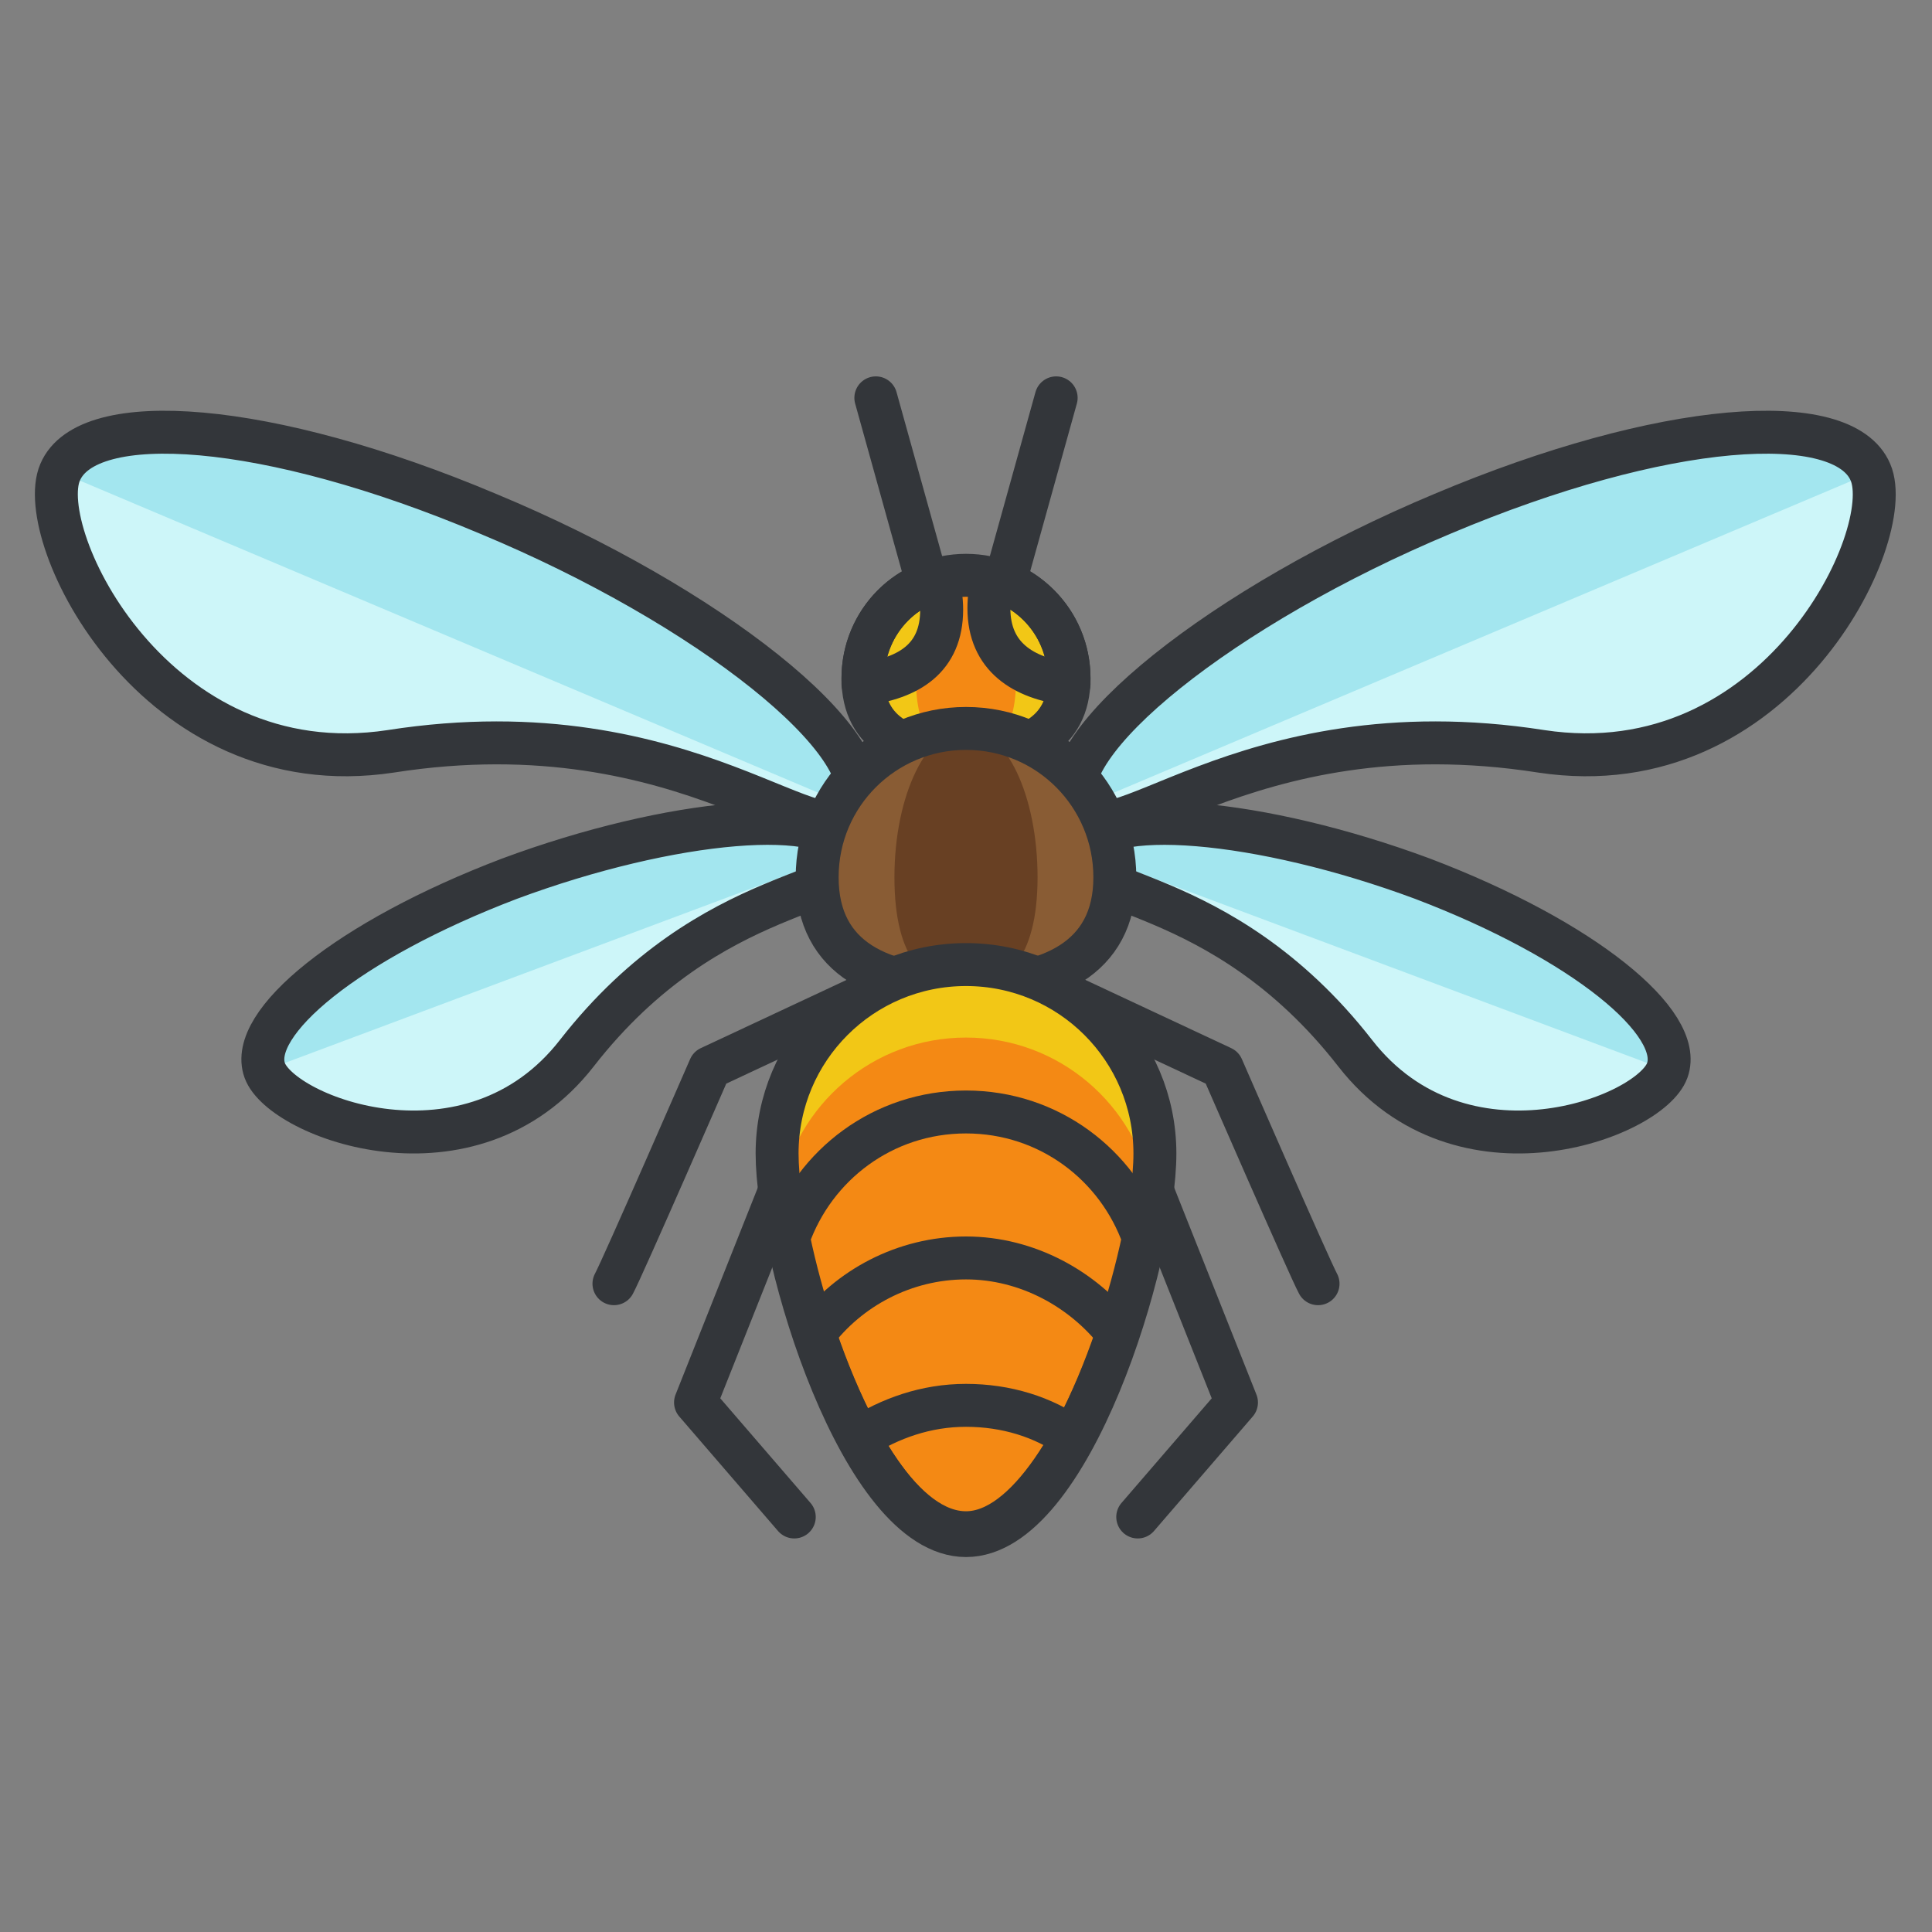 <?xml version="1.0" encoding="utf-8"?>
<!-- Generator: Adobe Illustrator 16.0.0, SVG Export Plug-In . SVG Version: 6.00 Build 0)  -->
<!DOCTYPE svg PUBLIC "-//W3C//DTD SVG 1.1//EN" "http://www.w3.org/Graphics/SVG/1.1/DTD/svg11.dtd">
<svg version="1.1" id="Layer_1" xmlns="http://www.w3.org/2000/svg" xmlns:xlink="http://www.w3.org/1999/xlink" x="0px" y="0px"
	 width="135px" height="135px" viewBox="0 0 135 135" enable-background="new 0 0 135 135" xml:space="preserve">
<rect x="0" y="0" width="135" height="135" fill="#808080" stroke="none"/>
<g>
	<g>
		<g>
			<path fill="none" stroke="#33363A" stroke-width="3" stroke-linecap="round" stroke-linejoin="round" stroke-miterlimit="10" d="
				M42.9,89.7c0.6-1.1,6.7-15.1,6.7-15.1l10.9-5.1"/>
			
				<polyline fill="none" stroke="#33363A" stroke-width="3" stroke-linecap="round" stroke-linejoin="round" stroke-miterlimit="10" points="
				55.5,106 48.6,98 54.8,82.4 			"/>
		</g>
		<g>
			<path fill="none" stroke="#33363A" stroke-width="3" stroke-linecap="round" stroke-linejoin="round" stroke-miterlimit="10" d="
				M92.1,89.7c-0.6-1.1-6.7-15.1-6.7-15.1l-10.9-5.1"/>
			
				<polyline fill="none" stroke="#33363A" stroke-width="3" stroke-linecap="round" stroke-linejoin="round" stroke-miterlimit="10" points="
				79.5,106 86.4,98 80.2,82.4 			"/>
		</g>
	</g>
	<g>
		<g>
			<g>
				<path fill="#CDF6F9" d="M59.4,59.5c1.2,3.3-9.6,1.9-19.1,14.1c-7.4,9.5-20.6,4.5-21.8,1.2c-1.2-3.3,5.8-9.1,17.1-13.4
					C46.9,57.2,58.2,56.2,59.4,59.5z"/>
				<path fill="#A3E6EF" d="M18.5,74.8c-1.2-3.3,5.8-9.1,17.1-13.4c11.3-4.2,22.6-5.2,23.8-1.9"/>
				
					<path fill="none" stroke="#33363A" stroke-width="3" stroke-linecap="round" stroke-linejoin="round" stroke-miterlimit="10" d="
					M59.4,59.5c1.2,3.3-9.6,1.9-19.1,14.1c-7.4,9.5-20.6,4.5-21.8,1.2c-1.2-3.3,5.8-9.1,17.1-13.4C46.9,57.2,58.2,56.2,59.4,59.5z"
					/>
			</g>
			<g>
				<path fill="#CDF6F9" d="M59.8,56.5c-1.9,4.5-11.4-7.3-32.5-4C10.8,55,2.3,37.4,4.2,33c1.9-4.5,14.5-3.6,29.9,2.9
					C49.5,42.3,61.7,52,59.8,56.5z"/>
				<path fill="#A3E6EF" d="M4.2,33c1.9-4.5,14.5-3.6,29.9,2.9C49.5,42.3,61.7,52,59.8,56.5"/>
				
					<path fill="none" stroke="#33363A" stroke-width="3" stroke-linecap="round" stroke-linejoin="round" stroke-miterlimit="10" d="
					M59.8,56.5c-1.9,4.5-11.4-7.3-32.5-4C10.8,55,2.3,37.4,4.2,33c1.9-4.5,14.5-3.6,29.9,2.9C49.5,42.3,61.7,52,59.8,56.5z"/>
			</g>
		</g>
		<g>
			<g>
				<path fill="#CDF6F9" d="M75.6,59.5c-1.2,3.3,9.6,1.9,19.1,14.1c7.4,9.5,20.6,4.5,21.8,1.2c1.2-3.3-5.8-9.1-17.1-13.4
					C88.1,57.2,76.8,56.2,75.6,59.5z"/>
				<path fill="#A3E6EF" d="M116.5,74.8c1.2-3.3-5.8-9.1-17.1-13.4c-11.3-4.2-22.6-5.2-23.8-1.9"/>
				
					<path fill="none" stroke="#33363A" stroke-width="3" stroke-linecap="round" stroke-linejoin="round" stroke-miterlimit="10" d="
					M75.6,59.5c-1.2,3.3,9.6,1.9,19.1,14.1c7.4,9.5,20.6,4.5,21.8,1.2c1.2-3.3-5.8-9.1-17.1-13.4C88.1,57.2,76.8,56.2,75.6,59.5z"/>
			</g>
			<g>
				<path fill="#CDF6F9" d="M75.2,56.5c1.9,4.5,11.4-7.3,32.5-4c16.5,2.5,24.9-15.1,23-19.5c-1.9-4.5-14.5-3.6-29.9,2.9
					C85.5,42.3,73.3,52,75.2,56.5z"/>
				<path fill="#A3E6EF" d="M130.8,33c-1.9-4.5-14.5-3.6-29.9,2.9C85.5,42.3,73.3,52,75.2,56.5"/>
				
					<path fill="none" stroke="#33363A" stroke-width="3" stroke-linecap="round" stroke-linejoin="round" stroke-miterlimit="10" d="
					M75.2,56.5c1.9,4.5,11.4-7.3,32.5-4c16.5,2.5,24.9-15.1,23-19.5c-1.9-4.5-14.5-3.6-29.9,2.9C85.5,42.3,73.3,52,75.2,56.5z"/>
			</g>
		</g>
	</g>
	<g>
		<path fill="#F2C716" d="M74.7,47.4c0,4-3.2,5.3-7.2,5.3c-4,0-7.2-1.3-7.2-5.3c0-4,3.2-7.2,7.2-7.2C71.5,40.2,74.7,43.4,74.7,47.4z
			"/>
		<path fill="#F48914" d="M71,47.4c0,4-1.6,5.3-3.5,5.3c-1.9,0-3.5-1.3-3.5-5.3c0-4,1.6-7.2,3.5-7.2C69.4,40.2,71,43.4,71,47.4z"/>
		<path fill="none" stroke="#33363A" stroke-width="3" stroke-linecap="round" stroke-linejoin="round" stroke-miterlimit="10" d="
			M74.7,47.4c0,4-3.2,5.3-7.2,5.3c-4,0-7.2-1.3-7.2-5.3c0-4,3.2-7.2,7.2-7.2C71.5,40.2,74.7,43.4,74.7,47.4z"/>
		<path fill="none" stroke="#33363A" stroke-width="3" stroke-linecap="round" stroke-linejoin="round" stroke-miterlimit="10" d="
			M69.4,40.4c-0.2,0.7-0.3,1.4-0.3,2.1c0,3.4,2.4,4.9,5.6,5.3c0-0.1,0-0.3,0-0.4C74.7,44.1,72.5,41.3,69.4,40.4z"/>
		<path fill="none" stroke="#33363A" stroke-width="3" stroke-linecap="round" stroke-linejoin="round" stroke-miterlimit="10" d="
			M60.3,47.4c0,0.1,0,0.3,0,0.4c3.2-0.4,5.5-1.8,5.5-5.2c0-0.7-0.1-1.4-0.3-2.1C62.5,41.3,60.3,44.1,60.3,47.4z"/>
	</g>
	<path fill="#895C34" d="M77.9,61.3c0,5.8-4.7,7.7-10.4,7.7c-5.8,0-10.4-1.9-10.4-7.7c0-5.8,4.7-10.4,10.4-10.4
		C73.3,50.9,77.9,55.6,77.9,61.3z"/>
	<path fill="#684023" d="M72.5,61.3c0,5.8-2.3,7.7-5,7.7c-2.8,0-5-1.9-5-7.7c0-5.8,2.3-10.4,5-10.4C70.3,50.9,72.5,55.6,72.5,61.3z"
		/>
	<path fill="none" stroke="#33363A" stroke-width="3" stroke-linecap="round" stroke-linejoin="round" stroke-miterlimit="10" d="
		M77.9,61.3c0,5.8-4.7,7.7-10.4,7.7c-5.8,0-10.4-1.9-10.4-7.7c0-5.8,4.7-10.4,10.4-10.4C73.3,50.9,77.9,55.6,77.9,61.3z"/>
	<path fill="#F48914" d="M80.7,80.6c0,7.3-5.9,26.7-13.2,26.7S54.3,87.9,54.3,80.6c0-7.3,5.9-13.2,13.2-13.2S80.7,73.3,80.7,80.6z"
		/>
	<path fill="#F2C716" d="M67.5,72.5c6.5,0,11.9,4.7,13,10.9c0.1-1.1,0.2-2,0.2-2.8c0-7.3-5.9-13.2-13.2-13.2s-13.2,5.9-13.2,13.2
		c0,0.8,0.1,1.8,0.2,2.8C55.6,77.2,61,72.5,67.5,72.5z"/>
	<path fill="none" stroke="#33363A" stroke-width="3" stroke-linecap="round" stroke-linejoin="round" stroke-miterlimit="10" d="
		M80.7,80.6c0,7.3-5.9,26.7-13.2,26.7S54.3,87.9,54.3,80.6c0-7.3,5.9-13.2,13.2-13.2S80.7,73.3,80.7,80.6z"/>
	<path fill="none" stroke="#33363A" stroke-width="3" stroke-linecap="round" stroke-linejoin="round" stroke-miterlimit="10" d="
		M67.5,77.7c-5.8,0-10.6,3.7-12.4,8.8c1.8,8.7,6.7,20.7,12.4,20.7c5.7,0,10.6-12.1,12.4-20.7C78.1,81.4,73.3,77.7,67.5,77.7z"/>
	<path fill="none" stroke="#33363A" stroke-width="3" stroke-linecap="round" stroke-linejoin="round" stroke-miterlimit="10" d="
		M67.5,87.9c-4.3,0-8.2,2.1-10.6,5.3c2.4,7.1,6.2,13.9,10.6,13.9c4.3,0,8.2-6.9,10.6-13.9C75.7,90.1,71.8,87.9,67.5,87.9z"/>
	<path fill="none" stroke="#33363A" stroke-width="3" stroke-linecap="round" stroke-linejoin="round" stroke-miterlimit="10" d="
		M60,100.5c2.1,3.9,4.7,6.7,7.5,6.7s5.3-2.8,7.5-6.7c-2.1-1.5-4.7-2.3-7.5-2.3S62.2,99.1,60,100.5z"/>
	<g>
		
			<line fill="none" stroke="#33363A" stroke-width="3" stroke-linecap="round" stroke-linejoin="round" stroke-miterlimit="10" x1="61.2" y1="27.8" x2="64.9" y2="41.1"/>
		
			<line fill="none" stroke="#33363A" stroke-width="3" stroke-linecap="round" stroke-linejoin="round" stroke-miterlimit="10" x1="73.8" y1="27.8" x2="70.1" y2="41.1"/>
	</g>
</g>
</svg>
